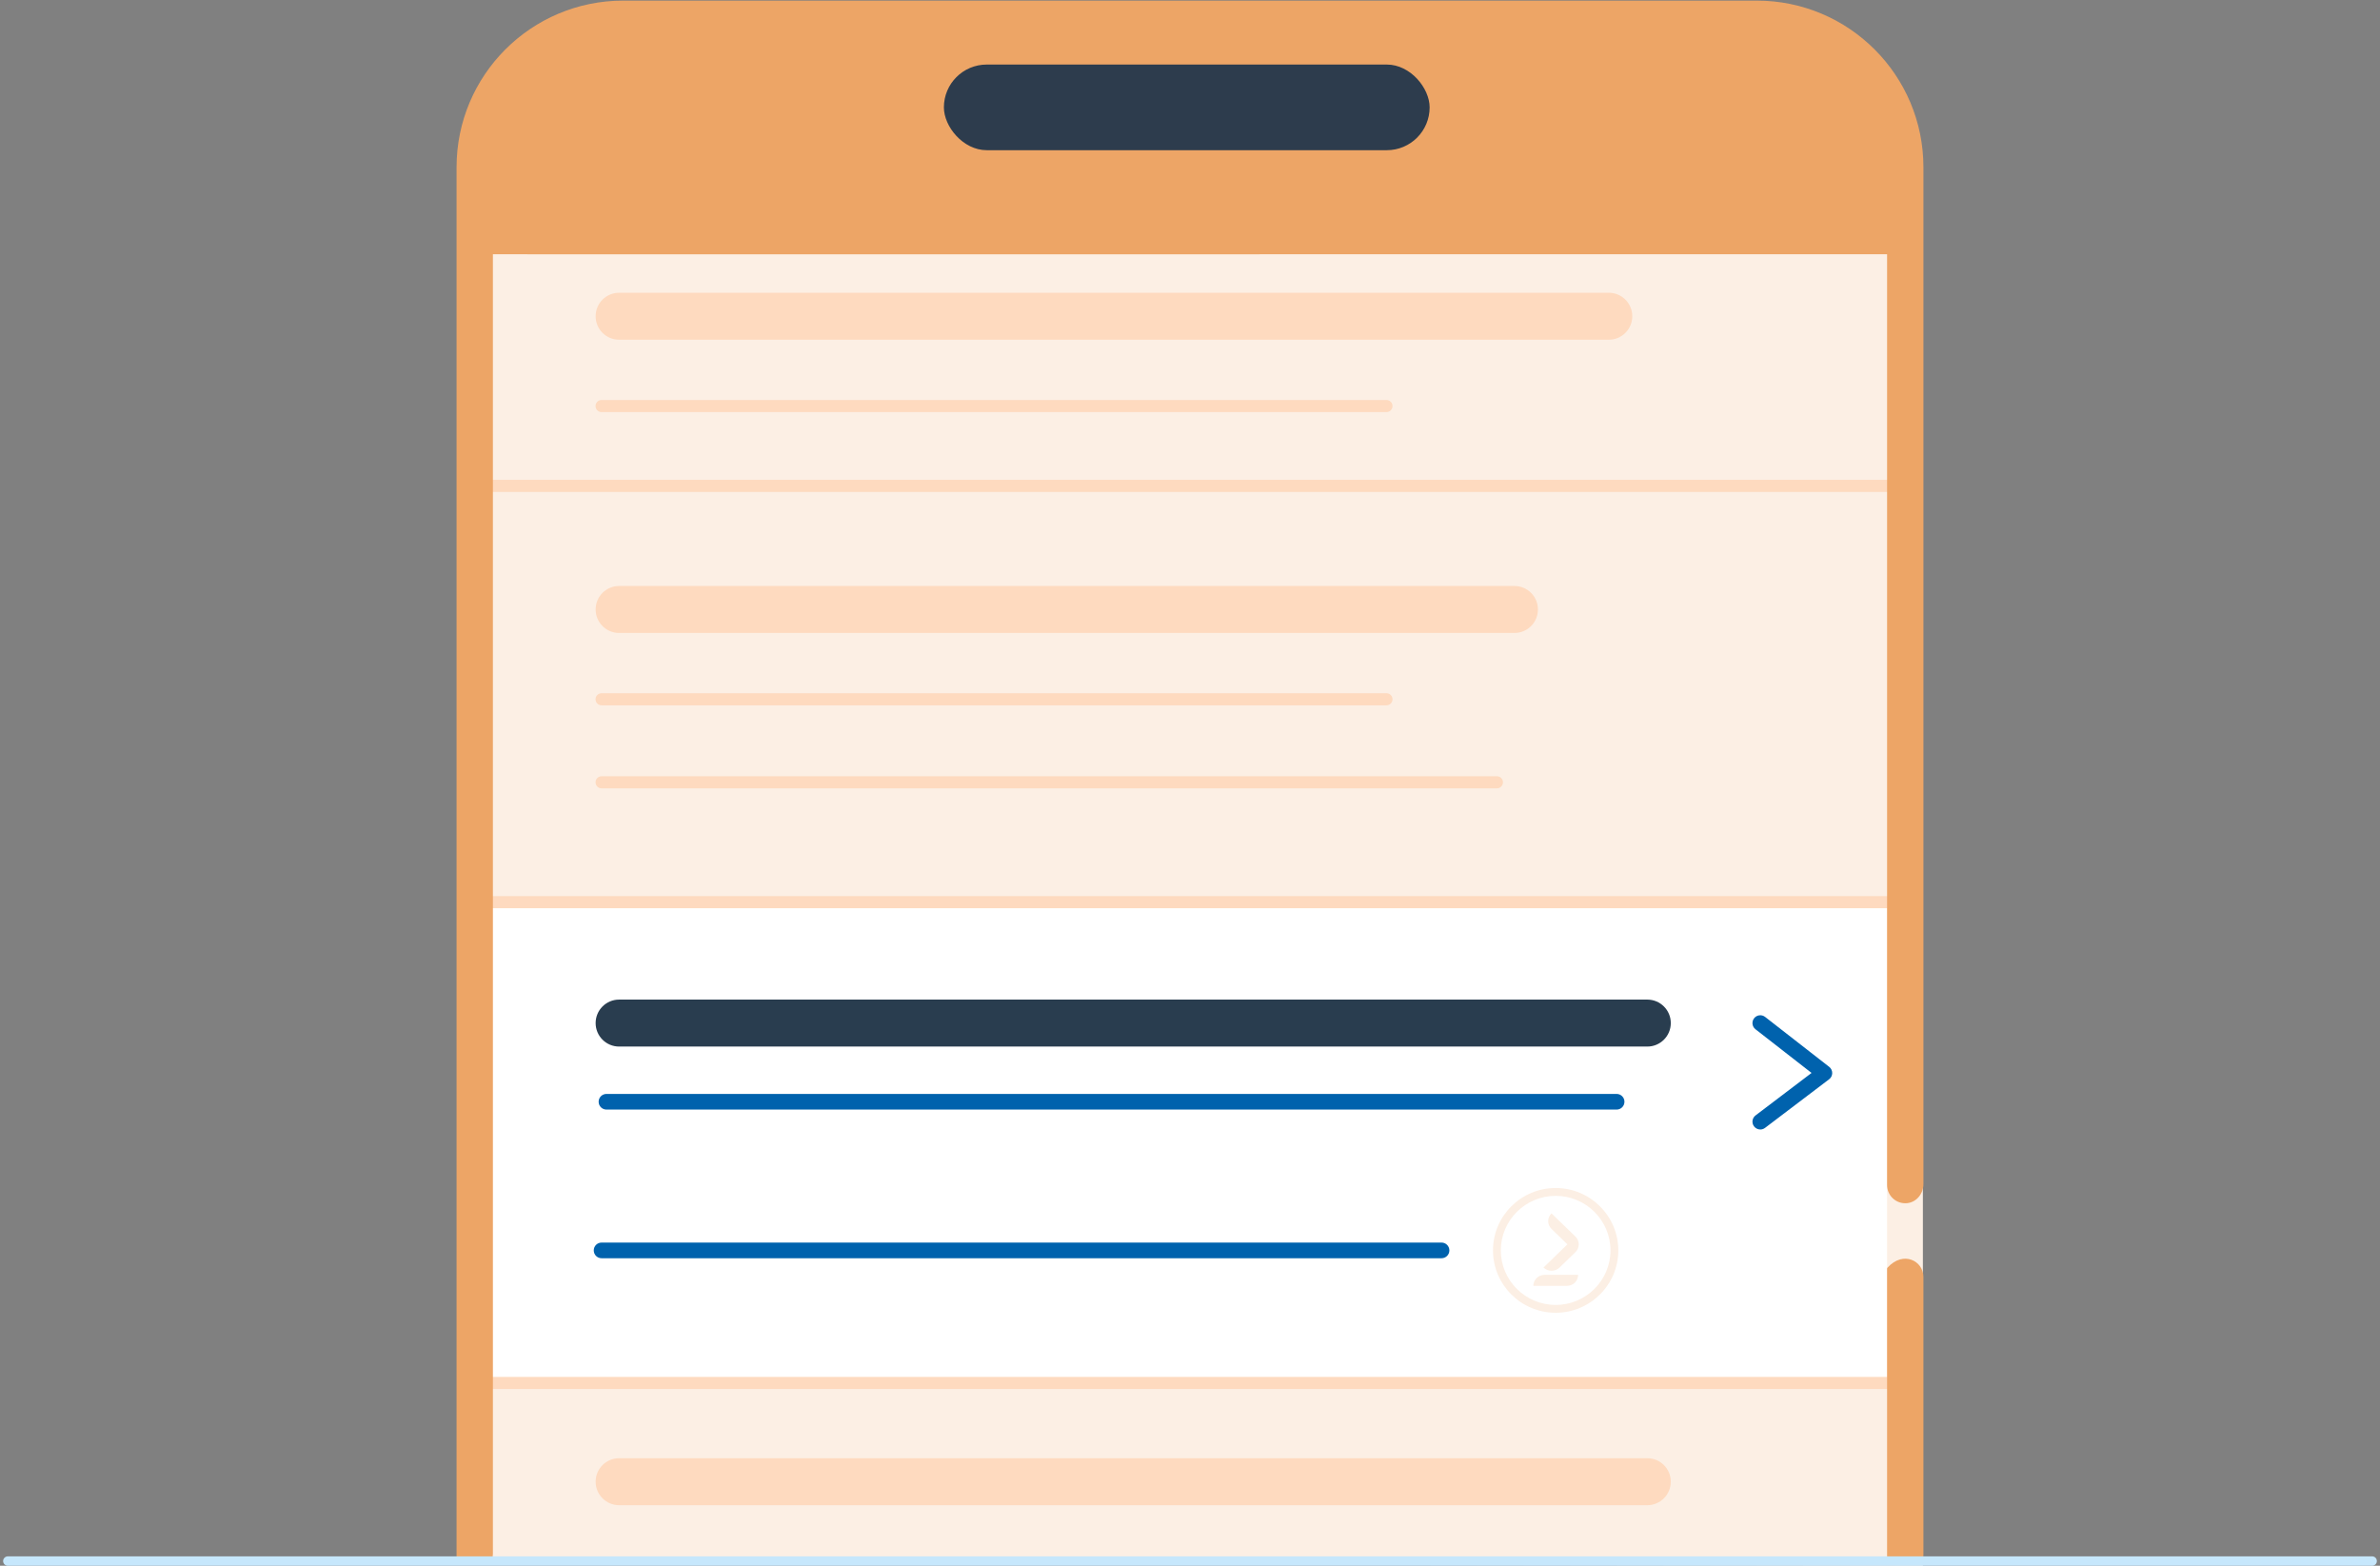 <?xml version="1.0" encoding="UTF-8"?><svg id="Laag_1" xmlns="http://www.w3.org/2000/svg" viewBox="0 0 304 200"><rect x="0" y="0" width="304" height="200" fill="#808080" stroke="none"/><path d="m245.613,200V21.366c-2.252-10.431-10.787-18.966-21.218-18.966H79.605c-10.431,0-18.966,8.535-18.966,18.966v178.382" style="fill:#fcefe4; stroke-width:0px;"/><rect x="61.049" y="115.007" width="179.99" height="61.647" style="fill:#fff; stroke-width:0px;"/><path d="m205.493,30.854h-119.304c-.513,0-.929-.416-.929-.929s.416-.929.929-.929h119.304c.513,0,.929.416.929.929s-.416.929-.929.929Z" style="fill:#c6e7fc; stroke-width:0px;"/><path d="m60.639,32.475v-11.109c0-10.431,8.535-18.966,18.966-18.966h144.79c10.431,0,18.966,8.535,18.966,18.966v11.109" style="fill:#eda566; stroke-width:0px;"/><rect x="120.564" y="8.245" width="62.045" height="10.94" rx="5.47" ry="5.47" style="fill:#2d3c4d; stroke-width:0px;"/><path d="m205.493,43.395h-126.412c-1.657,0-3-1.343-3-3s1.343-3,3-3h126.412c1.657,0,3,1.343,3,3s-1.343,3-3,3Z" style="fill:#fedabf; stroke-width:0px;"/><path d="m177.095,52.639h-100.255c-.428,0-.773-.346-.773-.773s.346-.773.773-.773h100.255c.428,0,.773.346.773.773s-.346.773-.773.773Z" style="fill:#fedabf; stroke-width:0px;"/><path d="m193.442,80.851h-114.361c-1.657,0-3-1.343-3-3s1.343-3,3-3h114.361c1.657,0,3,1.343,3,3s-1.343,3-3,3Z" style="fill:#fedabf; stroke-width:0px;"/><path d="m210.413,192.265H79.081c-1.657,0-3-1.343-3-3s1.343-3,3-3h131.332c1.657,0,3,1.343,3,3s-1.343,3-3,3Z" style="fill:#fedabf; stroke-width:0px;"/><path d="m210.413,133.682H79.081c-1.657,0-3-1.343-3-3s1.343-3,3-3h131.332c1.657,0,3,1.343,3,3s-1.343,3-3,3Z" style="fill:#293d4f; stroke-width:0px;"/><path d="m191.202,100.7h-114.361c-.428,0-.773-.346-.773-.773s.346-.773.773-.773h114.361c.428,0,.773.346.773.773s-.346.773-.773.773Z" style="fill:#fedabf; stroke-width:0px;"/><path d="m177.095,90.095h-100.255c-.428,0-.773-.346-.773-.773s.346-.773.773-.773h100.255c.428,0,.773.346.773.773s-.346.773-.773.773Z" style="fill:#fedabf; stroke-width:0px;"/><path d="m184.131,160.719h-107.29c-.553,0-1-.447-1-1s.447-1,1-1h107.29c.553,0,1,.447,1,1s-.447,1-1,1Z" style="fill:#0062ad; stroke-width:0px;"/><path d="m206.493,141.732H77.464c-.553,0-1-.447-1-1s.447-1,1-1h129.029c.553,0,1,.447,1,1s-.447,1-1,1Z" style="fill:#0062ad; stroke-width:0px;"/><rect x="60.639" y="61.294" width="182.722" height="1.547" style="fill:#fedabf; stroke-width:0px;"/><rect x="60.639" y="114.464" width="182.722" height="1.547" style="fill:#fedabf; stroke-width:0px;"/><rect x="60.639" y="175.88" width="182.722" height="1.547" style="fill:#fedabf; stroke-width:0px;"/><path d="m62.96,198.454c0,2.026-2.321,1.117-4.643,1.117V21.367c0-11.757,9.531-21.288,21.288-21.288h144.789c11.757,0,21.287,9.531,21.287,21.287v129.878c0,1.214-.874,2.32-2.082,2.441-1.39.139-2.56-.948-2.56-2.309V21.366c0-9.193-7.452-16.645-16.645-16.645H79.605c-9.193,0-16.645,7.452-16.645,16.645v177.088Z" style="fill:#eda566; stroke-width:0px;"/><rect x="67.359" y="23.478" width="93.567" height="8.998" style="fill:#eda566; stroke-width:0px;"/><path d="m241.094,199.642c-.035-.038-.055-.911-.055-.962v-36.616c0-.051.021-.104.055-.142,2.04-2.24,4.587-.829,4.587,1.179v35.362c0,.438-.009.836-.026,1.197" style="fill:#eda566; stroke-width:0px;"/><path d="m303,200H1c-.331,0-.6-.269-.6-.6s.269-.6.6-.6h302c.331,0,.6.269.6.6s-.269.6-.6.6Z" style="fill:#c6e7fc; stroke-width:0px;"/><path d="m224.845,144.274c-.303,0-.601-.137-.798-.396-.334-.44-.247-1.067.192-1.401l7.152-5.426-7.162-5.58c-.436-.34-.514-.968-.175-1.403s.967-.514,1.403-.175l8.188,6.38c.245.191.388.485.386.796s-.148.603-.396.79l-8.188,6.212c-.181.137-.394.203-.604.203Z" style="fill:#0062ad; stroke-width:0px;"/><path d="m198.706,167.686c-4.413,0-8.004-3.574-8.004-7.968s3.591-7.968,8.004-7.968,8.003,3.574,8.003,7.968-3.59,7.968-8.003,7.968Zm0-14.936c-3.862,0-7.004,3.126-7.004,6.968s3.142,6.968,7.004,6.968c3.861,0,7.003-3.126,7.003-6.968s-3.142-6.968-7.003-6.968Z" style="fill:#fcefe4; stroke-width:0px;"/><path d="m201.232,157.953l-3.055-2.964c-.566.549-.566,1.439,0,1.988l2.03,1.969-3.055,2.964c.566.55,1.484.55,2.05,0l2.03-1.969c.566-.549.566-1.439,0-1.988" style="fill:#fcefe4; fill-rule:evenodd; stroke-width:0px;"/><path d="m200.142,164.249c.795,0,1.438-.63,1.438-1.408h-4.287c-.795,0-1.438.63-1.438,1.408h4.288" style="fill:#fcefe4; fill-rule:evenodd; stroke-width:0px;"/></svg>